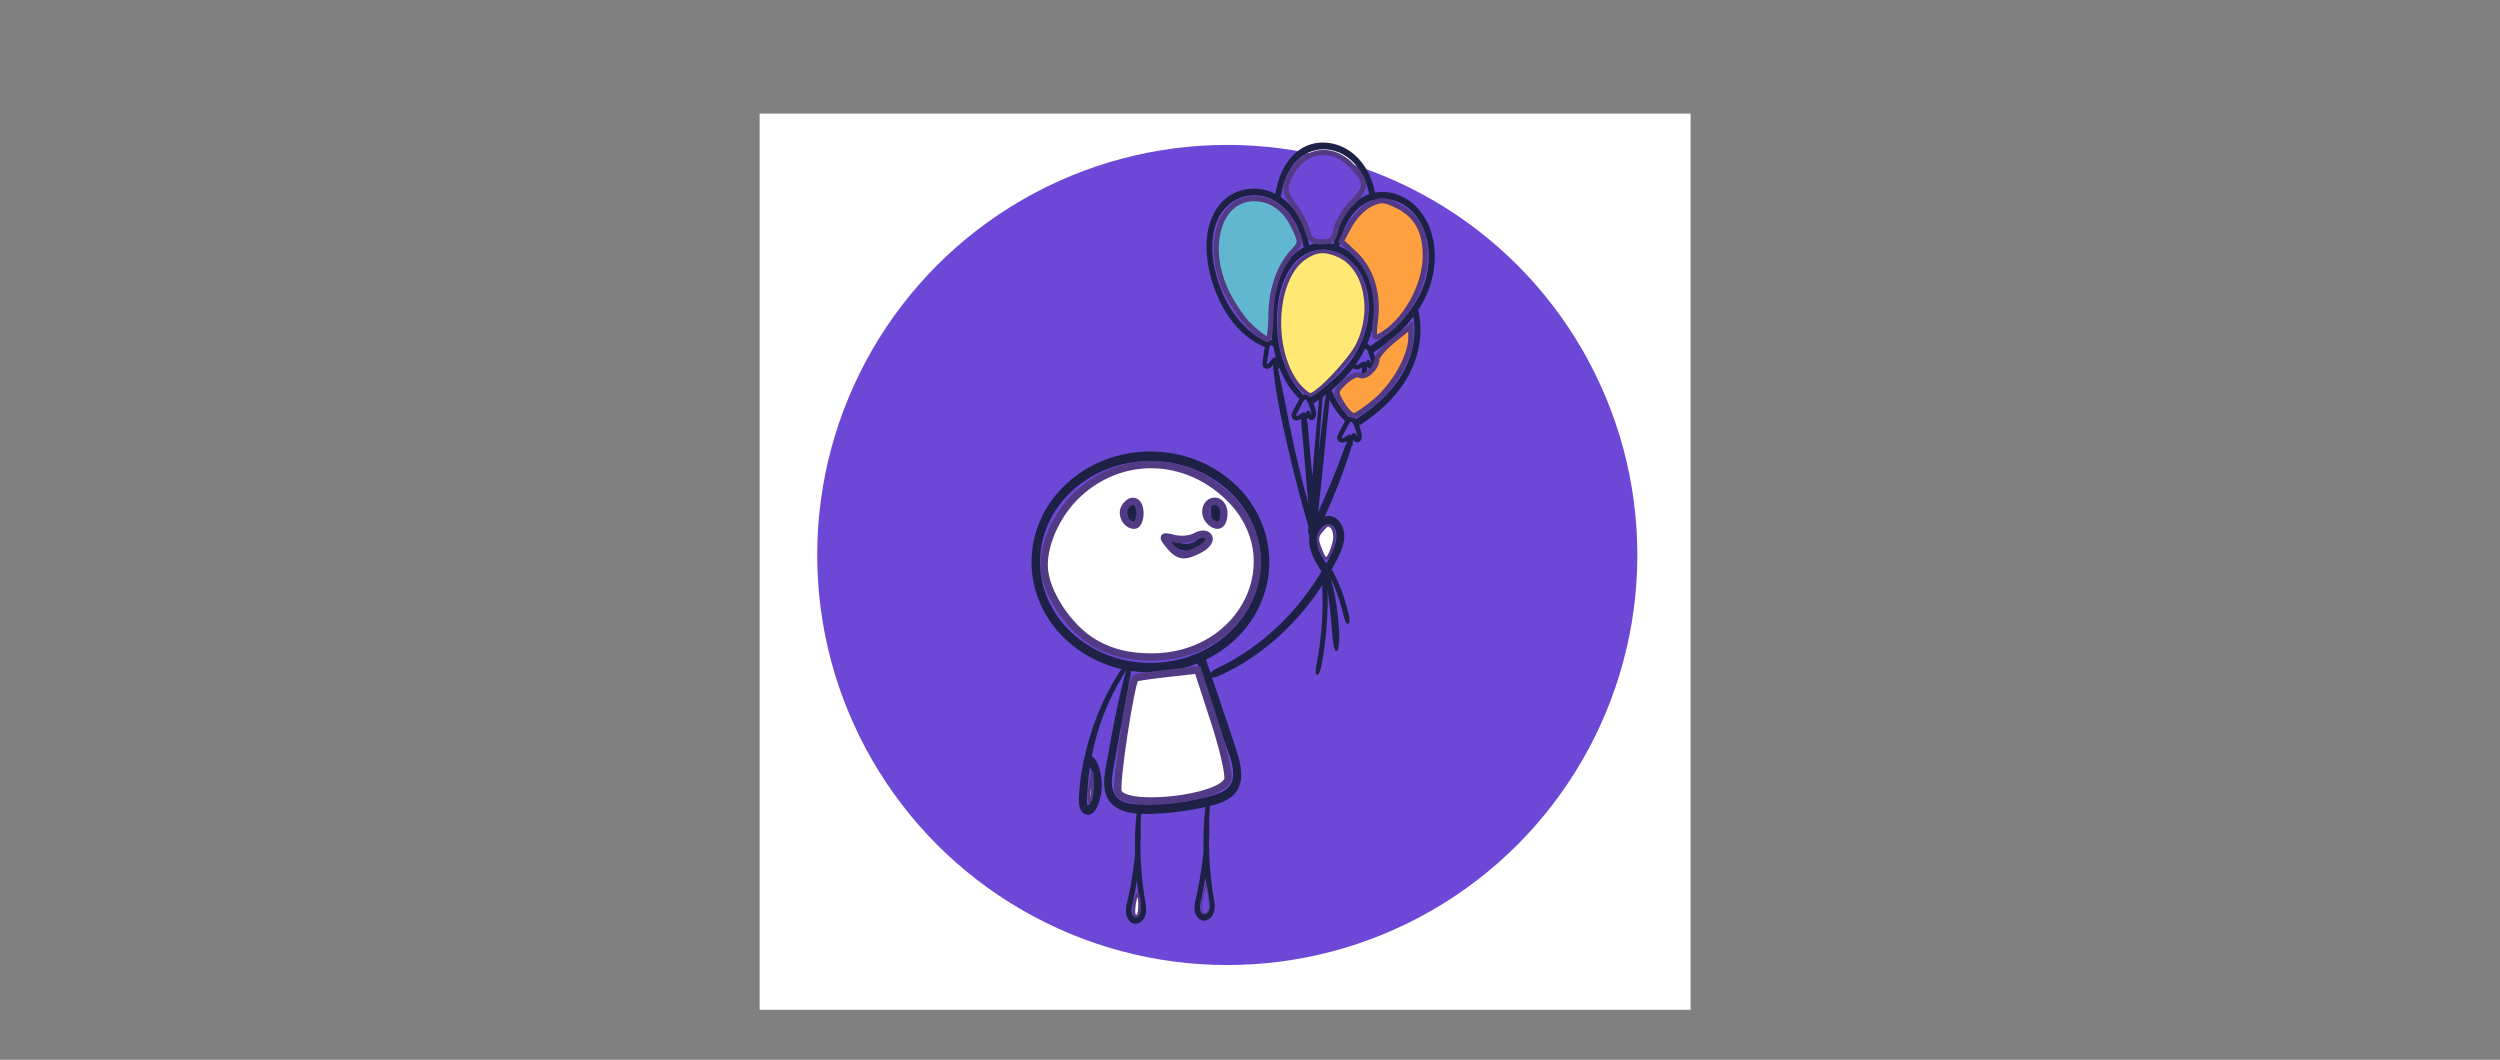 <?xml version="1.0" encoding="UTF-8" standalone="no"?> <svg xmlns:inkscape="http://www.inkscape.org/namespaces/inkscape" xmlns:sodipodi="http://sodipodi.sourceforge.net/DTD/sodipodi-0.dtd" xmlns="http://www.w3.org/2000/svg" xmlns:svg="http://www.w3.org/2000/svg" width="85.936mm" height="36.43mm" viewBox="0 0 85.936 36.43" version="1.1" id="svg1" inkscape:version="1.4.2 (f4327f4, 2025-05-13)" sodipodi:docname="фавикон ЦЕЛЫЙ.svg" inkscape:export-filename="фавикон.png" inkscape:export-xdpi="1770.6365" inkscape:export-ydpi="1770.6365" xml:space="preserve"><rect x="0" y="0" width="85.936" height="36.43" fill="#808080" stroke="none"/><defs id="defs1"><clipPath id="clipPath37-7-7-1-8-51"><path d="M 0,500 H 500 V 0 H 0 Z" transform="translate(-98.719,-180.272)" id="path37-44-8-4-6-3"></path></clipPath><clipPath id="clipPath39-2-9-8-0-2"><path d="M 0,500 H 500 V 0 H 0 Z" transform="translate(-76.571,-183.716)" id="path39-2-4-7-6-4"></path></clipPath><clipPath id="clipPath41-8-6-0-7-9"><path d="M 0,500 H 500 V 0 H 0 Z" transform="translate(-146.521,-226.073)" id="path41-33-3-9-2-4"></path></clipPath><clipPath id="clipPath43-36-6-5-4-1"><path d="M 0,500 H 500 V 0 H 0 Z" transform="translate(-88.62,-171.694)" id="path43-76-8-6-9-6"></path></clipPath></defs><g inkscape:label="Слой 1" inkscape:groupmode="layer" id="layer1" transform="translate(-44.062,-92.485)"><rect style="fill:#ffffff;fill-opacity:1;fill-rule:evenodd;stroke-width:0.089;stroke-linecap:round;stroke-linejoin:round" id="rect105" width="32" height="30.806" x="70.174" y="96.39"></rect><circle style="fill:#6d48d7;fill-opacity:1;stroke-width:0.126" id="path471-5-1-9-9-4" cx="86.249" cy="111.562" r="14.096" inkscape:export-filename=".\шарики1.png" inkscape:export-xdpi="225.60732" inkscape:export-ydpi="225.60732"></circle><path id="path36-1-4-7-3-1" d="m 0,0 c 0.017,-0.383 0.05,-0.767 0.206,-1.124 0.245,-0.559 0.707,-0.947 1.299,-1.087 0.567,-0.133 1.181,0.127 1.526,0.583 0.253,0.335 0.375,0.767 0.4,1.181 0.016,0.272 0.018,0.545 0.014,0.819 C 3.508,0.764 3.542,1.162 3.528,1.56 3.513,2.021 3.443,2.538 3.247,2.958 3.162,3.14 3.046,3.303 2.911,3.445 L 2.839,3.563 C 2.518,3.998 1.972,4.268 1.427,4.167 0.873,4.064 0.479,3.676 0.234,3.187 -0.133,2.451 -0.17,1.474 -0.097,0.672 -0.078,0.455 -0.049,0.225 0,0" style="fill:#1e2146 icc-color(Adobe-RGB-1998, 0.141, 0.149, 0.278);fill-opacity:1;fill-rule:nonzero;stroke:none" transform="matrix(0.115,0,0,-0.128,85.693,110.24)" clip-path="url(#clipPath37-7-7-1-8-51)" inkscape:export-filename="человечки\с шариками.png" inkscape:export-xdpi="225.60732" inkscape:export-ydpi="225.60732"></path><path id="path38-85-2-7-3-9" d="m 0,0 -0.071,0.119 c -0.322,0.434 -0.868,0.705 -1.413,0.603 -0.553,-0.103 -0.948,-0.49 -1.192,-0.98 -0.368,-0.736 -0.405,-1.713 -0.332,-2.515 0.019,-0.217 0.049,-0.447 0.097,-0.672 0.017,-0.383 0.05,-0.767 0.206,-1.124 0.245,-0.558 0.707,-0.947 1.299,-1.087 0.567,-0.133 1.181,0.127 1.526,0.584 0.253,0.334 0.375,0.766 0.4,1.181 0.016,0.271 0.018,0.545 0.015,0.818 0.062,0.392 0.096,0.79 0.082,1.188 C 0.602,-1.424 0.533,-0.906 0.336,-0.487 0.251,-0.305 0.135,-0.142 0,0" style="fill:#1e2146 icc-color(Adobe-RGB-1998, 0.141, 0.149, 0.278);fill-opacity:1;fill-rule:nonzero;stroke:none" transform="matrix(0.115,0,0,-0.128,83.156,109.799)" clip-path="url(#clipPath39-2-9-8-0-2)"></path><path id="path40-6-6-8-2-6" d="m 0,0 -0.067,-0.047 c -0.242,0.285 -0.543,0.49 -0.87,0.605 0.092,0.197 0.19,0.39 0.277,0.59 2.947,6.766 2.825,14.911 -1.928,20.851 -1.756,2.193 -4.141,3.839 -6.758,4.786 0.75,3.442 2.186,6.686 4.605,9.166 4.832,4.953 12.737,4.577 17.581,-0.199 4.892,-4.823 5.632,-12.331 3.437,-18.584 C 13.553,9.408 6.943,3.932 0,0 m 12.968,7.962 c 0.088,0.106 0.178,0.21 0.265,0.317 C 13.168,8.152 13.075,8.049 12.968,7.962 M 12.01,-2.463 C 9.286,-10.223 2.676,-15.699 -4.268,-19.631 l -0.067,-0.047 c -0.534,0.63 -1.349,0.905 -2.118,0.563 -2.194,2.08 -3.903,4.545 -5.161,7.232 2.346,1.746 4.532,3.704 6.422,5.907 0.495,-0.421 1.255,-0.479 1.843,-0.243 0.325,0.131 0.608,0.337 0.885,0.548 -0.13,-0.714 -0.16,-1.467 -0.241,-2.173 l -0.009,-0.077 c 0.549,0.207 1.087,0.437 1.599,0.697 0.076,0.546 0.158,1.1 0.166,1.648 0.322,-0.404 0.79,-0.692 1.292,-0.684 0.919,0.014 1.387,0.858 1.362,1.688 -0.022,0.774 -0.314,1.584 -0.591,2.3 -0.066,0.171 -0.136,0.344 -0.208,0.517 l 0.127,0.058 C 5.395,0.845 9.581,3.965 12.856,7.829 13.492,4.431 13.159,0.813 12.01,-2.463 m -16.018,-21.886 -0.131,0.197 c -0.101,0.222 -0.195,0.39 -0.356,0.578 -0.406,0.474 -1.115,0.038 -1.138,-0.492 l -0.151,0.147 c -0.541,0.27 -1.128,-0.094 -1.585,-0.398 -0.197,-0.13 -0.398,-0.288 -0.618,-0.377 l -0.148,-0.04 -0.136,-0.011 -0.127,0.001 c -0.066,0.014 -0.213,0.056 -0.123,0.019 l -0.089,0.035 -0.004,0.006 h 0.005 l -0.008,0.023 -10e-4,0.018 c 0.051,0.092 0.094,0.197 0.15,0.29 0.355,0.597 0.718,1.189 1.074,1.785 0.335,0.562 0.652,1.141 1.015,1.685 0.074,0.112 0.238,0.318 0.35,0.408 l 0.117,0.077 c 0.009,0.006 0.117,0.052 0.038,0.021 0.09,0.035 0.064,0.041 0.168,0.017 0.184,-0.042 0.072,-0.027 0.051,-0.017 l 0.058,-0.027 c 0.083,-0.069 0.182,-0.164 0.236,-0.233 0.171,-0.213 0.295,-0.472 0.418,-0.714 0.273,-0.542 0.492,-1.109 0.668,-1.689 0.099,-0.326 0.2,-0.663 0.254,-1 l 0.005,-0.055 c 0.006,-0.077 0.006,-0.152 0.009,-0.229 z M -8.895,-30.2 c -0.847,-2.043 -1.742,-4.066 -2.66,-6.079 -0.889,-1.952 -1.823,-3.883 -2.784,-5.802 -0.427,-0.854 -0.859,-1.706 -1.297,-2.554 0.615,4.804 1.192,9.617 1.712,14.428 0.334,3.095 0.652,6.191 0.994,9.285 0.238,2.15 0.555,4.315 0.667,6.481 1.236,-2.145 2.786,-4.101 4.689,-5.747 -0.127,-0.195 -0.248,-0.393 -0.361,-0.587 -0.459,-0.783 -0.918,-1.565 -1.376,-2.348 -0.42,-0.715 -0.96,-1.626 -0.291,-2.376 0.48,-0.539 1.344,-0.609 1.985,-0.351 0.193,0.078 0.37,0.185 0.54,0.301 -0.005,-0.157 -0.006,-0.314 -0.016,-0.471 -0.715,-1.335 -1.223,-2.786 -1.802,-4.18 m -3.548,-17.743 c 2.766,-0.079 2.513,-3.861 1.839,-5.594 -0.665,-1.71 -1.618,-3.341 -2.608,-4.913 -1.402,1.941 -2.881,4.174 -2.778,6.614 0.074,1.766 1.602,3.948 3.547,3.893 m -4.902,12.907 c -0.037,0.349 -0.07,0.698 -0.108,1.047 -0.271,2.523 -0.535,5.046 -0.801,7.569 -0.219,2.069 -0.277,4.29 -0.676,6.371 0.031,0.272 0.053,0.545 0.057,0.816 0.322,-0.403 0.79,-0.691 1.292,-0.684 0.919,0.014 1.387,0.859 1.362,1.688 -0.022,0.774 -0.315,1.585 -0.591,2.301 -0.066,0.171 -0.136,0.344 -0.208,0.516 l 0.127,0.058 c 0.51,0.297 1.016,0.605 1.52,0.918 -0.061,-0.557 -0.109,-1.117 -0.169,-1.669 -0.155,-1.405 -0.304,-2.811 -0.45,-4.217 -0.286,-2.741 -0.565,-5.484 -0.809,-8.229 -0.192,-2.161 -0.37,-4.323 -0.546,-6.485 m -5.641,8.661 c -1.644,6.679 -2.873,13.474 -4.626,20.125 0.129,0.129 0.256,0.26 0.379,0.393 1.377,-3.174 3.352,-6.063 6.003,-8.356 -0.127,-0.195 -0.248,-0.393 -0.362,-0.587 -0.458,-0.783 -0.917,-1.566 -1.376,-2.348 -0.419,-0.716 -0.96,-1.626 -0.291,-2.376 0.48,-0.539 1.344,-0.609 1.986,-0.351 0.224,0.09 0.426,0.22 0.622,0.359 -0.023,-0.617 -0.008,-1.242 0.032,-1.872 -0.003,-0.037 -0.006,-0.076 -0.01,-0.112 l -0.009,-0.077 c 0.01,0.004 0.02,0.009 0.03,0.013 0.118,-1.65 0.387,-3.321 0.535,-4.911 0.241,-2.598 0.485,-5.196 0.721,-7.795 0.245,-2.693 0.514,-5.384 0.774,-8.076 -1.606,5.285 -3.086,10.607 -4.408,15.971 M -29.9,-4.096 c -0.137,-0.192 -0.268,-0.412 -0.442,-0.573 l -0.124,-0.091 -0.123,-0.059 -0.119,-0.044 c -0.066,-0.01 -0.219,-0.023 -0.121,-0.027 l -0.096,10e-4 -0.006,0.005 0.004,0.001 -0.015,0.02 -0.008,0.016 c 0.016,0.104 0.018,0.217 0.037,0.324 0.119,0.684 0.246,1.367 0.365,2.051 0.112,0.645 0.201,1.298 0.346,1.936 0.029,0.132 0.109,0.382 0.181,0.507 l 0.081,0.114 0.029,0.033 c 0.071,0.064 0.045,0.061 0.15,0.076 0.188,0.026 0.077,0 0.054,0.002 l 0.064,-0.004 c 0.102,-0.036 0.229,-0.089 0.304,-0.133 0.115,-0.068 0.221,-0.15 0.325,-0.237 0.183,-0.885 0.404,-1.761 0.665,-2.625 -0.048,-0.143 -0.067,-0.295 -0.019,-0.438 -0.053,0.043 -0.116,0.075 -0.193,0.082 -0.602,0.06 -1.02,-0.491 -1.339,-0.937 m -13.974,17.654 c -2.932,5.833 -4.774,13.473 -2.08,19.712 2.743,6.353 10.26,8.828 16.491,6.098 5.274,-2.31 8.488,-7.426 9.502,-12.921 -0.437,-0.208 -0.867,-0.438 -1.286,-0.703 -6.466,-4.081 -8.503,-12.427 -8.44,-19.619 0.013,-1.528 0.138,-3.068 0.367,-4.597 -0.565,0.12 -1.144,-0.002 -1.583,-0.439 -5.735,2.38 -10.198,6.955 -12.971,12.469 m 16.406,26.807 c -0.197,0.108 -0.394,0.215 -0.595,0.314 0.214,-0.06 0.414,-0.165 0.595,-0.314 m 8.178,-58.456 -0.15,0.146 c -0.541,0.271 -1.128,-0.094 -1.585,-0.397 -0.197,-0.13 -0.398,-0.288 -0.619,-0.377 l -0.148,-0.041 -0.135,-0.01 -0.127,0.001 c -0.066,0.014 -0.213,0.056 -0.123,0.018 l -0.089,0.035 -0.004,0.007 h 0.004 l -0.007,0.023 -0.002,0.018 c 0.052,0.092 0.095,0.196 0.15,0.29 0.356,0.596 0.719,1.189 1.075,1.785 0.335,0.561 0.652,1.14 1.014,1.685 0.075,0.112 0.239,0.317 0.35,0.408 l 0.117,0.077 c 0.01,0.006 0.118,0.052 0.039,0.021 0.089,0.035 0.064,0.041 0.167,0.017 0.185,-0.043 0.072,-0.027 0.052,-0.018 l 0.058,-0.026 c 0.082,-0.069 0.181,-0.165 0.236,-0.233 0.17,-0.214 0.295,-0.472 0.417,-0.714 0.274,-0.542 0.493,-1.109 0.668,-1.689 0.099,-0.326 0.201,-0.663 0.255,-1 l 0.004,-0.055 c 0.007,-0.077 0.007,-0.152 0.01,-0.229 l -0.002,-0.025 -0.13,0.197 c -0.102,0.221 -0.195,0.39 -0.356,0.578 -0.407,0.474 -1.116,0.037 -1.139,-0.492 m 4.817,1.855 c 0.073,0.831 0.182,1.674 0.225,2.514 0.337,0.22 0.672,0.443 1.004,0.671 -0.583,-2.448 -0.819,-4.984 -1.152,-7.477 -0.353,-2.646 -0.724,-5.289 -1.087,-7.933 0.214,2.666 0.42,5.333 0.644,7.998 0.119,1.409 0.242,2.818 0.366,4.227 M -1.647,3.512 c -2.724,-7.761 -9.334,-13.237 -16.277,-17.168 l -0.067,-0.048 c -0.535,0.631 -1.349,0.905 -2.118,0.563 -4.506,4.273 -7.04,10.14 -7.658,16.281 -0.655,6.496 0.356,14.29 5.102,19.154 4.832,4.954 12.737,4.578 17.581,-0.198 4.892,-4.824 5.632,-12.331 3.437,-18.584 m 0.209,-4.241 c 0.184,-0.042 0.071,-0.027 0.051,-0.017 l 0.058,-0.026 c 0.082,-0.07 0.182,-0.165 0.236,-0.234 0.17,-0.213 0.295,-0.472 0.417,-0.714 0.274,-0.542 0.493,-1.109 0.668,-1.689 0.099,-0.326 0.201,-0.663 0.255,-1 l 0.004,-0.055 c 0.007,-0.077 0.007,-0.152 0.01,-0.229 l -0.002,-0.025 -0.13,0.197 c -0.101,0.222 -0.195,0.39 -0.356,0.578 -0.407,0.475 -1.115,0.038 -1.139,-0.492 l -0.15,0.147 c -0.541,0.27 -1.128,-0.094 -1.585,-0.397 -0.197,-0.131 -0.398,-0.289 -0.619,-0.377 l -0.148,-0.041 -0.135,-0.011 -0.128,10e-4 c -0.065,0.015 -0.212,0.057 -0.122,0.019 l -0.089,0.035 -0.004,0.007 0.004,-0.001 -0.007,0.024 -0.002,0.017 c 0.031,0.056 0.061,0.116 0.091,0.175 1.003,1.285 1.901,2.65 2.675,4.098 0.004,0.002 0.004,0.003 10e-4,0.001 0,0.001 0,0.001 0,0.001 0.053,0.023 0.057,0.029 0.146,0.008 M -23.459,48.19 c 4.225,5.481 12.12,6.025 17.486,1.844 3.016,-2.351 4.834,-5.681 5.617,-9.283 -1.024,-0.318 -2.023,-0.754 -2.967,-1.35 -4.274,-2.698 -6.599,-7.259 -7.674,-12.118 -2.4,0.573 -4.915,0.547 -7.283,-0.189 -1.028,5.221 -3.838,10.007 -8.508,12.88 0.474,2.993 1.502,5.846 3.329,8.216 m -20.122,-154.557 c 1.149,-2.969 3.06,-6.499 2.446,-9.787 -0.555,-2.973 -3.743,-4.041 -6.322,-4.663 -7.044,-1.699 -14.443,-2.571 -21.694,-2.337 -2.411,0.078 -5.474,0.36 -7.076,2.421 -2.04,2.626 -0.618,6.854 -0.072,9.772 1.479,7.913 3.265,15.762 4.803,23.662 1.869,-0.253 3.784,-0.39 5.738,-0.39 4.997,0 9.754,0.865 14.076,2.421 2.671,-7.044 5.382,-14.073 8.101,-21.099 m -5.532,-46.059 c -0.89,-0.586 -1.607,0.302 -1.763,1.125 -0.198,1.046 0.234,2.208 0.473,3.213 0.419,1.757 0.774,3.527 1.078,5.305 0.17,-1.418 0.364,-2.833 0.605,-4.24 0.264,-1.536 1.251,-4.32 -0.393,-5.403 m -49.625,94.403 c 0.002,7.41 3.615,14.145 9.571,19.087 5.953,4.934 14.235,8.021 23.409,8.02 9.173,0.001 17.455,-3.086 23.408,-8.02 5.956,-4.942 9.569,-11.677 9.571,-19.087 -0.002,-7.409 -3.615,-14.144 -9.571,-19.086 -5.953,-4.935 -14.235,-8.021 -23.408,-8.02 -9.174,-10e-4 -17.456,3.085 -23.409,8.02 -5.956,4.942 -9.569,11.677 -9.571,19.086 m 29.14,-95.256 c -0.89,-0.586 -1.607,0.302 -1.762,1.124 -0.198,1.046 0.233,2.208 0.473,3.214 0.418,1.757 0.774,3.526 1.077,5.305 0.171,-1.419 0.364,-2.834 0.606,-4.24 0.264,-1.537 1.25,-4.32 -0.394,-5.403 m -13.375,37.977 c 0.375,-1.568 0.41,-3.189 0.1,-4.771 -0.154,-0.786 -0.411,-1.549 -0.756,-2.273 -0.29,-0.609 -0.868,-1.74 -1.076,-0.409 -0.123,0.787 0.02,1.657 0.068,2.448 0.059,0.962 0.119,1.924 0.211,2.884 0.142,1.482 0.349,2.953 0.594,4.417 l 0.021,-0.038 c 0.359,-0.719 0.651,-1.476 0.838,-2.258 M 15.336,35.656 c -3.302,4.125 -8.818,6.351 -13.948,5.515 -0.732,3.365 -2.305,6.52 -4.872,9.057 -4.957,4.9 -13.362,6.08 -18.967,1.553 -3.402,-2.748 -5.194,-6.715 -5.945,-10.942 -5.878,2.698 -13.453,1.525 -17.467,-3.84 -4.58,-6.122 -3.499,-14.645 -0.87,-21.34 2.74,-6.979 7.972,-13.365 15.166,-15.972 -0.049,-0.228 -0.09,-0.456 -0.127,-0.678 -0.149,-0.895 -0.298,-1.79 -0.446,-2.685 -0.136,-0.817 -0.316,-1.861 0.577,-2.323 0.641,-0.331 1.473,-0.088 1.98,0.383 0.183,0.169 0.328,0.37 0.465,0.576 0.666,-7.435 2.544,-14.794 4.389,-22.008 1.846,-7.217 3.905,-14.382 6.202,-21.469 -0.061,-0.26 -0.097,-0.526 -0.099,-0.79 -0.003,-0.386 0.051,-0.719 0.163,-1.087 0.055,-0.18 0.151,-0.328 0.274,-0.452 -0.028,-0.141 -0.064,-0.282 -0.081,-0.424 -0.409,-3.485 1.729,-6.645 3.646,-9.34 -5.115,-7.715 -11.743,-14.379 -19.42,-19.55 -2.219,-1.494 -4.525,-2.863 -6.896,-4.103 -1.227,-0.642 -2.474,-1.247 -3.738,-1.814 -1.132,-0.508 -2.288,-0.852 -3.125,-1.769 -0.45,1.197 -0.894,2.395 -1.344,3.592 3.108,1.373 5.949,3.118 8.431,5.173 6.443,5.332 10.499,12.79 10.497,21.058 0.002,8.268 -4.054,15.727 -10.497,21.059 -6.447,5.339 -15.295,8.607 -25.042,8.608 -9.748,-10e-4 -18.596,-3.269 -25.042,-8.608 -6.444,-5.332 -10.5,-12.791 -10.498,-21.059 -0.002,-8.268 4.054,-15.726 10.498,-21.058 4.479,-3.709 10.119,-6.416 16.412,-7.725 -0.959,-1.132 -1.783,-2.394 -2.571,-3.636 -1.165,-1.835 -2.239,-3.73 -3.215,-5.672 -1.996,-3.972 -3.609,-8.162 -4.797,-12.445 -1.164,-4.197 -1.984,-8.536 -2.169,-12.894 -0.077,-1.808 0.294,-4.245 2.564,-4.45 2.019,-0.182 3.013,2.126 3.553,3.693 0.729,2.115 0.913,4.423 0.516,6.626 -0.321,1.778 -1.024,4.513 -2.784,5.405 1.027,4.759 2.602,9.388 4.754,13.78 0.899,1.832 1.885,3.621 2.962,5.354 0.831,1.336 1.759,2.622 2.558,3.977 0.01,-0.001 0.02,-0.004 0.03,-0.005 -2.292,-7.477 -3.945,-15.108 -5.434,-22.786 -0.66,-3.399 -1.956,-7.492 -0.518,-10.857 1.206,-2.825 4.107,-4.131 6.971,-4.617 0.675,-0.115 1.361,-0.19 2.05,-0.249 -0.41,-3.599 -0.558,-7.228 -0.446,-10.852 -0.051,-0.485 -0.09,-0.97 -0.15,-1.454 -0.276,-2.233 -0.64,-4.454 -1.078,-6.66 -0.212,-1.07 -0.444,-2.136 -0.697,-3.198 -0.282,-1.186 -0.71,-2.391 -0.785,-3.614 -0.093,-1.52 0.566,-3.23 2.13,-3.73 1.537,-0.491 3.038,0.59 3.602,1.998 0.734,1.831 -0.024,4.012 -0.32,5.86 -0.357,2.233 -0.619,4.48 -0.813,6.733 -0.171,1.992 -0.249,3.986 -0.285,5.981 0.127,2.125 0.161,4.252 0.074,6.377 0.036,0.824 0.087,1.649 0.137,2.473 2.517,-0.102 5.078,0.067 7.539,0.236 3.922,0.27 7.825,0.811 11.674,1.611 -0.494,-3.896 -0.665,-7.831 -0.544,-11.759 -0.051,-0.485 -0.089,-0.971 -0.149,-1.455 -0.276,-2.232 -0.64,-4.454 -1.078,-6.66 -0.213,-1.07 -0.445,-2.136 -0.697,-3.197 -0.283,-1.186 -0.711,-2.391 -0.785,-3.614 -0.094,-1.521 0.566,-3.23 2.129,-3.73 1.538,-0.492 3.039,0.59 3.603,1.997 0.733,1.832 -0.025,4.013 -0.32,5.86 -0.358,2.234 -0.619,4.48 -0.813,6.734 -0.171,1.992 -0.249,3.986 -0.285,5.981 0.127,2.125 0.161,4.251 0.074,6.376 0.049,1.151 0.109,2.302 0.191,3.452 0.008,0.108 -0.015,0.198 -0.045,0.282 2.825,0.61 5.799,1.392 7.759,3.624 2.364,2.693 1.839,6.406 0.825,9.541 -1.414,4.375 -3.159,8.663 -4.752,12.976 -1.04,2.815 -2.1,5.622 -3.155,8.431 1.263,-0.135 2.387,0.458 3.539,0.956 1.271,0.549 2.526,1.136 3.762,1.76 2.509,1.267 4.934,2.693 7.269,4.254 4.644,3.104 8.907,6.756 12.724,10.832 2.051,2.19 3.95,4.511 5.703,6.938 0.086,-2.996 0.144,-5.989 -0.041,-8.998 -0.155,-2.506 -0.421,-5.006 -0.799,-7.488 -0.184,-1.207 -0.395,-2.411 -0.631,-3.609 -0.234,-1.182 -0.685,-2.525 -0.424,-3.724 0.069,-0.314 0.456,-0.428 0.667,-0.171 0.694,0.843 0.883,2.071 1.105,3.116 0.269,1.26 0.49,2.533 0.69,3.805 0.411,2.615 0.698,5.249 0.861,7.89 0.161,2.612 0.243,5.285 0.138,7.944 0.244,-1.66 0.479,-3.322 0.694,-4.98 0.243,-1.879 0.442,-3.767 0.6,-5.654 0.157,-1.864 0.248,-3.735 0.897,-5.508 0.135,-0.371 0.763,-0.387 0.884,0.007 0.564,1.824 0.484,3.727 0.342,5.61 -0.147,1.96 -0.37,3.907 -0.666,5.849 -0.403,2.636 -1.003,5.193 -1.748,7.722 0.149,-0.296 0.298,-0.591 0.439,-0.885 0.574,-1.193 1.089,-2.41 1.572,-3.642 0.483,-1.232 0.925,-2.479 1.309,-3.745 0.376,-1.239 0.576,-2.741 1.371,-3.795 0.241,-0.318 0.684,-0.131 0.76,0.211 0.285,1.283 -0.258,2.73 -0.618,3.95 -0.4,1.352 -0.854,2.691 -1.377,4.001 -0.523,1.31 -1.124,2.591 -1.77,3.844 -0.424,0.822 -0.891,1.679 -1.474,2.423 0.487,0.775 0.965,1.554 1.419,2.35 1.366,2.4 2.884,5.156 2.211,8.015 -0.571,2.427 -2.652,4.431 -5.28,3.984 -0.15,-0.026 -0.294,-0.072 -0.441,-0.111 0.434,0.837 0.865,1.675 1.282,2.521 0.977,1.982 1.895,3.995 2.779,6.02 0.858,1.965 1.66,3.955 2.427,5.957 0.541,1.413 1.145,2.856 1.508,4.342 0.102,0.048 0.212,0.085 0.312,0.136 0.077,0.546 0.158,1.1 0.167,1.647 0.321,-0.403 0.789,-0.691 1.291,-0.683 0.92,0.014 1.387,0.858 1.363,1.688 -0.023,0.774 -0.315,1.584 -0.592,2.3 -0.066,0.171 -0.135,0.344 -0.207,0.517 l 0.127,0.058 c 6.729,3.921 13.055,9.209 16.231,16.501 1.985,4.56 2.566,9.743 1.284,14.458 1.167,1.603 2.178,3.323 2.983,5.173 2.947,6.766 2.825,14.912 -1.928,20.852" style="fill:#1e2146 icc-color(Adobe-RGB-1998, 0.141, 0.149, 0.278);fill-opacity:1;fill-rule:nonzero;stroke:none" transform="matrix(0.115,0,0,-0.128,91.169,104.375)" clip-path="url(#clipPath41-8-6-0-7-9)"></path><path id="path42-54-6-1-9-4" d="m 0,0 c 1.009,-0.477 2.115,-0.651 3.224,-0.615 1.021,0.033 2.056,0.298 2.975,0.741 0.854,0.412 2.44,1.279 2.45,2.363 C 8.655,3.06 8.268,3.533 7.654,3.46 7.115,3.396 6.824,3.044 6.438,2.711 6.138,2.452 5.813,2.212 5.47,2.012 4.746,1.588 3.937,1.331 3.104,1.245 1.432,1.072 -0.404,1.718 -1.76,2.673 -2.191,2.976 -2.706,2.453 -2.402,2.024 -1.76,1.12 -1.009,0.477 0,0" style="fill:#1e2146 icc-color(Adobe-RGB-1998, 0.141, 0.149, 0.278);fill-opacity:1;fill-rule:nonzero;stroke:none" transform="matrix(0.115,0,0,-0.128,84.536,111.339)" clip-path="url(#clipPath43-36-6-5-4-1)"></path><path style="fill:#ffffff;stroke:#523a84;stroke-width:0.252" d="m 81.706,114.602 c -0.912,-0.517 -1.747,-1.793 -1.752,-2.677 -0.005,-0.811 0.464,-1.806 1.156,-2.453 1.488,-1.391 3.681,-1.351 5.18,0.095 2.184,2.107 0.538,5.513 -2.659,5.503 -0.762,-0.002 -1.36,-0.148 -1.925,-0.468 z m 3.621,-3.248 c 0.223,-0.119 0.349,-0.305 0.281,-0.415 -0.074,-0.118 -0.253,-0.125 -0.447,-0.013 -0.178,0.1 -0.521,0.131 -0.759,0.066 -0.384,-0.099 -0.402,-0.074 -0.151,0.233 0.33,0.401 0.522,0.425 1.076,0.129 z m -2.08,-1.226 c 0,-0.434 -0.299,-0.554 -0.515,-0.206 -0.151,0.243 0.045,0.618 0.322,0.618 0.107,0 0.193,-0.186 0.193,-0.412 z m 2.885,0 c 0,-0.229 -0.138,-0.413 -0.309,-0.413 -0.314,0 -0.423,0.436 -0.172,0.687 0.261,0.261 0.481,0.136 0.481,-0.275 z" id="path774-1-7-1"></path><path style="fill:#ffffff;stroke:#523a84;stroke-width:0.252" d="m 82.497,119.709 c -0.1,-0.26 0.438,-3.797 0.596,-3.919 0.032,-0.019 0.521,-0.093 1.096,-0.158 l 1.044,-0.117 0.57,1.75 c 0.313,0.963 0.521,1.878 0.461,2.033 -0.252,0.657 -3.534,1.015 -3.766,0.411 z" id="path775-1-7-3"></path><path style="fill:#ffffff;stroke:#523a84;stroke-width:0.089" d="m 81.493,119.886 c 0.002,-0.121 0.032,-0.366 0.057,-0.546 l 0.057,-0.328 0.006,0.437 c 0.005,0.24 -0.019,0.486 -0.057,0.546 -0.057,0.084 -0.066,0.057 -0.066,-0.11 z" id="path776-8-4-1"></path><path style="fill:#ffffff;stroke:#523a84;stroke-width:0.089" d="m 83.059,123.937 c -0.066,-0.101 0.045,-0.739 0.114,-0.695 0.085,0.051 0.08,0.667 -0.005,0.719 -0.038,0.019 -0.087,0.013 -0.108,-0.019 z" id="path777-2-2-7"></path><path style="fill:#ffffff;stroke:#523a84;stroke-width:0.089" d="m 89.471,111.398 c -0.154,-0.387 -0.149,-0.463 0.057,-0.702 0.15,-0.174 0.19,-0.189 0.292,-0.104 0.066,0.051 0.117,0.206 0.117,0.341 0,0.245 -0.201,0.758 -0.297,0.758 -0.032,0 -0.104,-0.131 -0.168,-0.293 z" id="path780-9-7-2"></path><path style="fill:#6d48d7;fill-opacity:1;stroke:#523a84;stroke-width:0.032" d="m 85.4,123.839 c -0.057,-0.084 -0.051,-0.216 0.038,-0.626 0.045,-0.198 0.078,-0.367 0.08,-0.373 0.002,-0.006 0.013,0.08 0.038,0.193 0.019,0.113 0.051,0.305 0.066,0.426 0.032,0.205 0.032,0.228 -0.013,0.322 -0.057,0.122 -0.14,0.145 -0.201,0.057 z" id="path783-5-9-3"></path><path style="fill:#ffe873;fill-opacity:1;stroke:#523a84;stroke-width:0.126" d="m 88.814,105.858 c -1.077,-1.077 -1.019,-3.753 0.097,-4.511 0.404,-0.275 0.72,-0.292 1.2,-0.066 0.899,0.426 1.197,1.882 0.625,3.048 -0.263,0.536 -1.391,1.729 -1.634,1.729 -0.051,0 -0.177,-0.091 -0.287,-0.202 z" id="path784-2-1-4"></path><path style="fill:#6d48d7;fill-opacity:1;stroke:#523a84;stroke-width:0.178" d="m 88.994,100.4 c -0.057,-0.22 -0.26,-0.61 -0.453,-0.865 -0.287,-0.377 -0.327,-0.533 -0.213,-0.832 0.4,-1.052 1.469,-1.299 2.206,-0.51 0.531,0.568 0.529,0.73 -0.013,1.275 -0.241,0.242 -0.479,0.64 -0.528,0.885 -0.074,0.369 -0.159,0.447 -0.492,0.447 -0.318,0 -0.424,-0.084 -0.503,-0.401 z" id="path785-4-9-2"></path><path style="fill:#61b7cf;fill-opacity:1;stroke:#523a84;stroke-width:0.178" d="m 87.048,103.716 c -0.262,-0.239 -0.645,-0.803 -0.851,-1.252 -0.702,-1.533 -0.229,-3.118 0.939,-3.151 0.602,-0.013 1.098,0.328 1.407,0.98 0.246,0.518 0.244,0.543 -0.045,0.851 -0.467,0.498 -0.748,1.325 -0.748,2.202 0,0.443 -0.051,0.806 -0.113,0.806 -0.057,0 -0.328,-0.196 -0.591,-0.435 z" id="path786-9-1-2"></path><path style="fill:#ffa040;fill-opacity:1;stroke:#523a84;stroke-width:0.178" d="m 91.346,103.445 c 0.107,-0.904 -0.158,-1.719 -0.734,-2.257 l -0.444,-0.415 0.285,-0.531 c 0.157,-0.292 0.475,-0.621 0.706,-0.732 0.365,-0.174 0.485,-0.171 0.903,0.032 0.69,0.329 0.997,0.874 0.993,1.757 -0.005,1.027 -0.711,2.271 -1.545,2.724 -0.223,0.121 -0.239,0.057 -0.164,-0.575 z" id="path787-4-7-0"></path><path style="fill:#ffa040;fill-opacity:1;stroke:#523a84;stroke-width:0.178" d="m 90.191,106.358 c -0.238,-0.403 -0.235,-0.425 0.103,-0.744 0.192,-0.181 0.42,-0.285 0.506,-0.23 0.188,0.117 0.592,-0.253 0.592,-0.542 0,-0.112 0.262,-0.415 0.583,-0.673 l 0.583,-0.469 v 0.397 c 0,0.618 -0.549,1.603 -1.205,2.165 -0.328,0.281 -0.669,0.51 -0.757,0.51 -0.088,0 -0.271,-0.187 -0.406,-0.416 z" id="path788-3-1-1"></path></g></svg> 